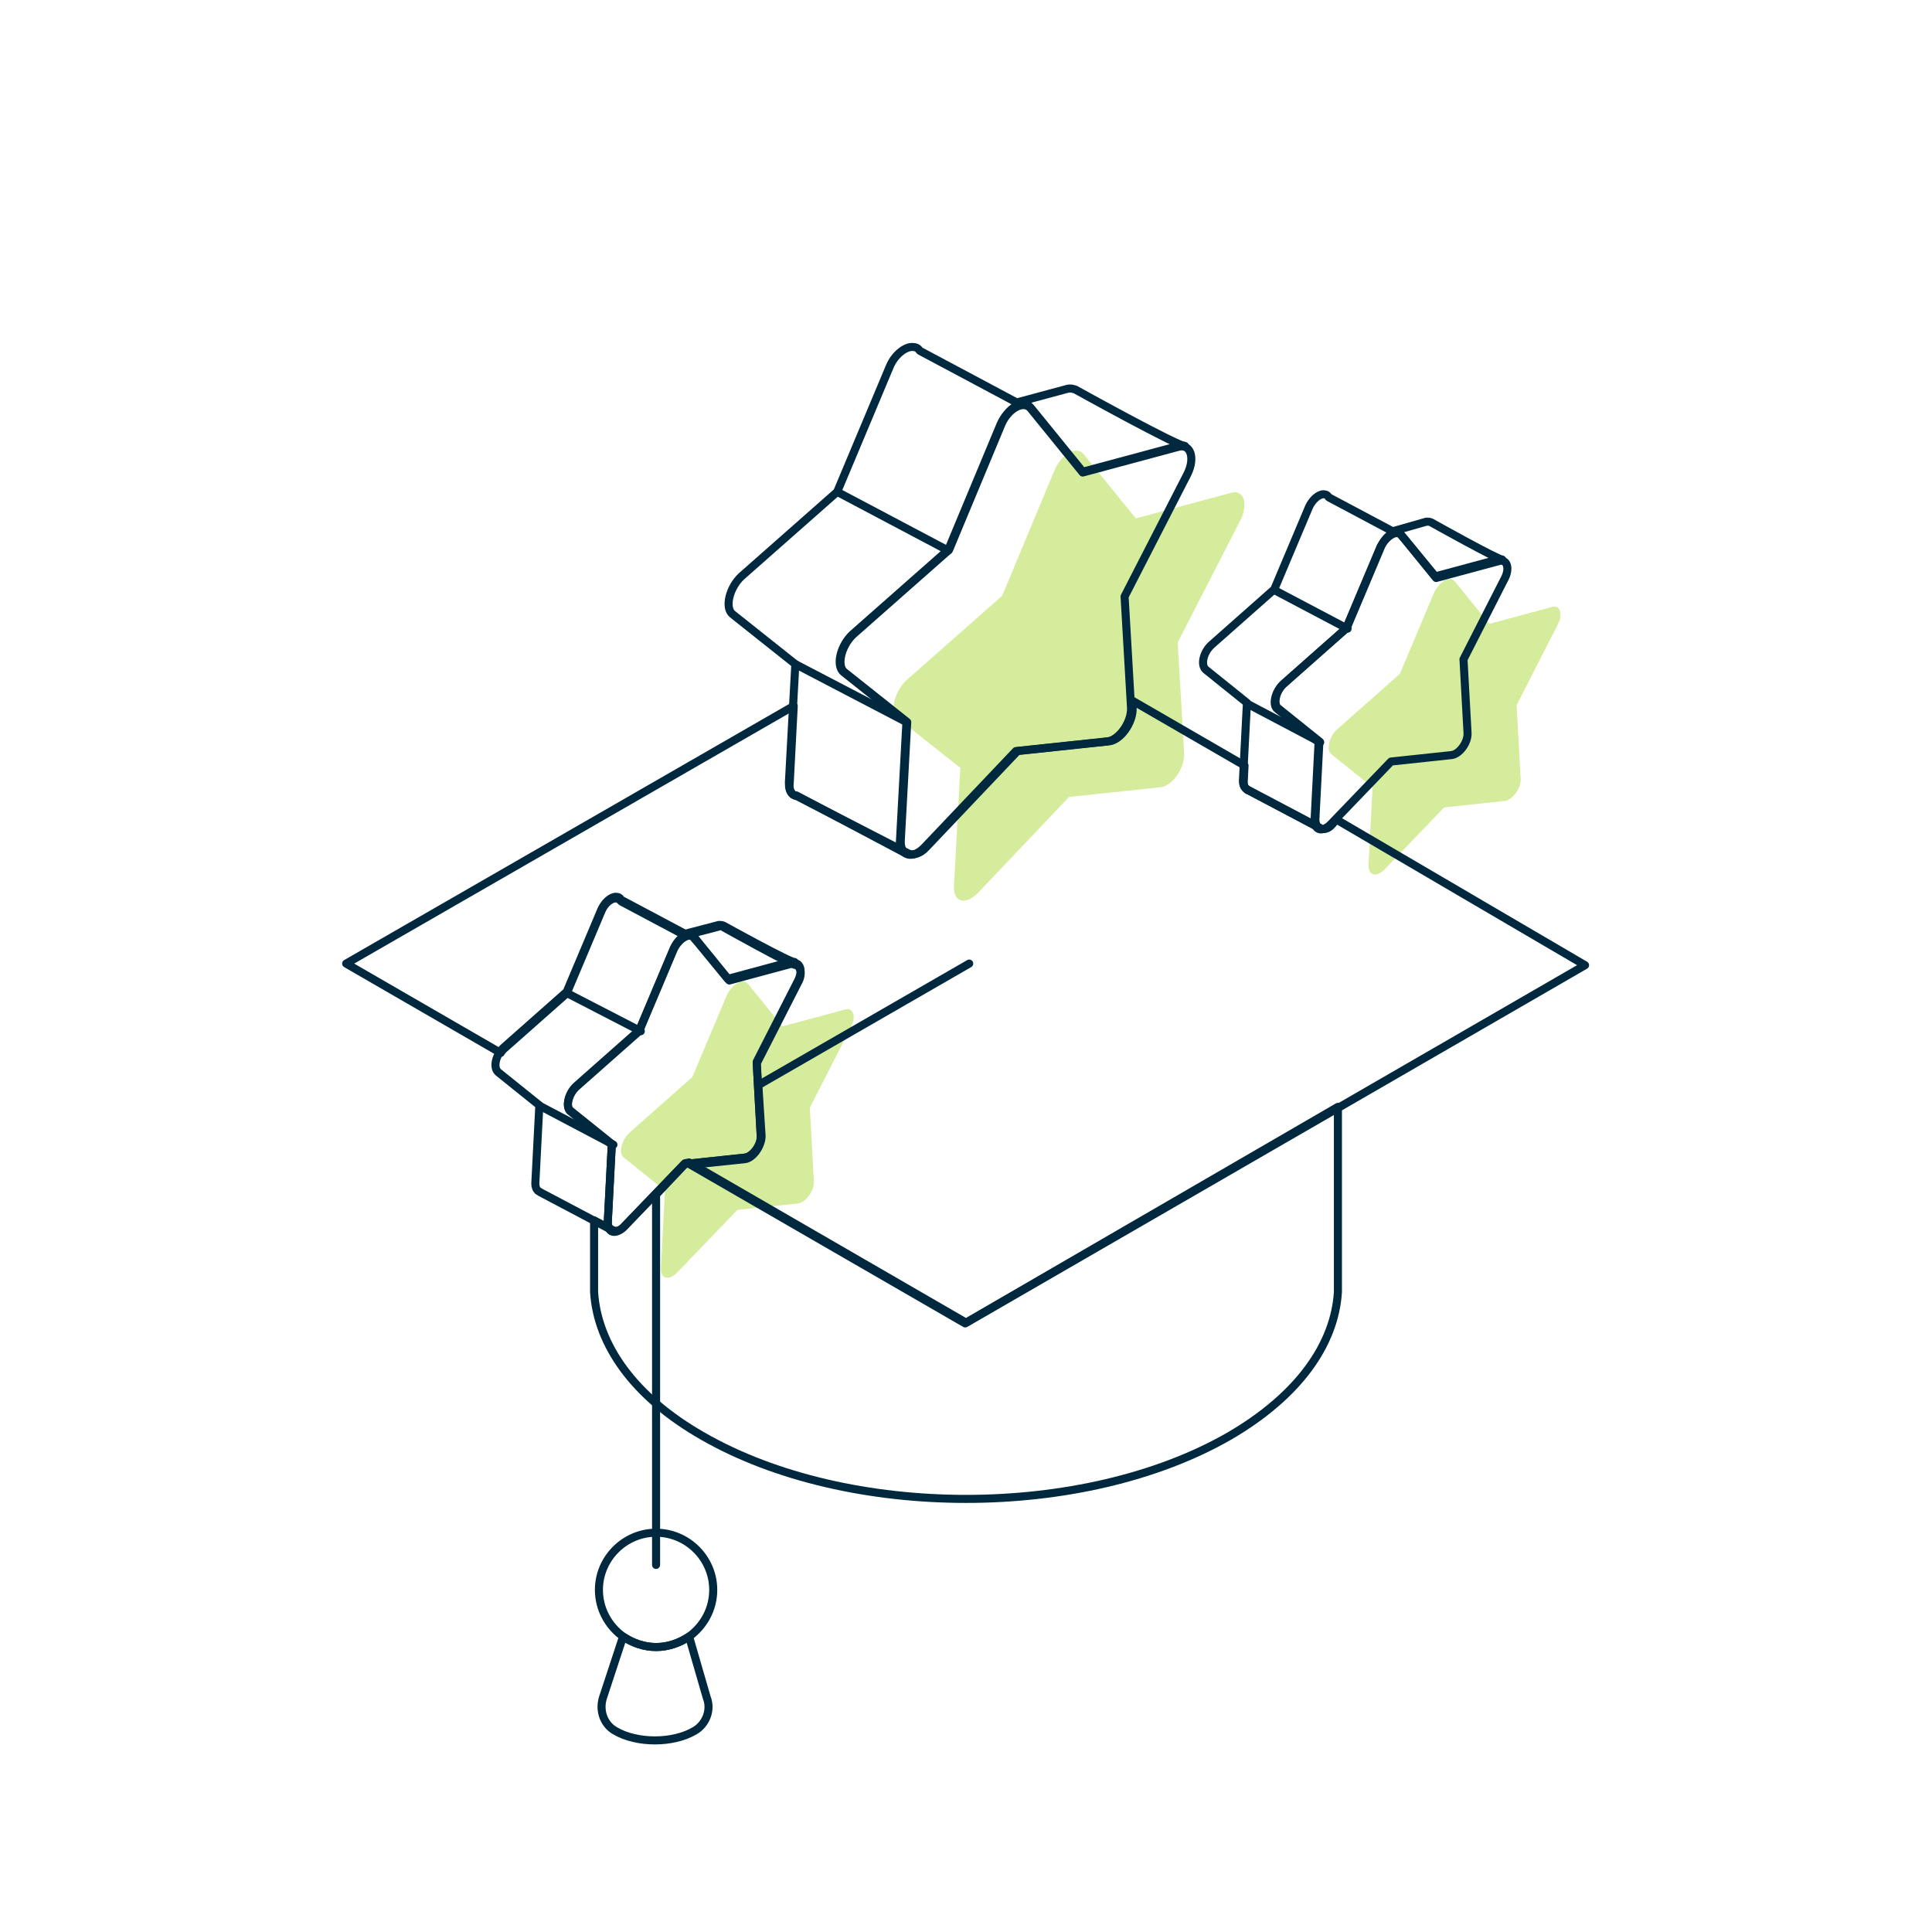 <?xml version="1.0" encoding="UTF-8"?> <svg xmlns="http://www.w3.org/2000/svg" xmlns:xlink="http://www.w3.org/1999/xlink" version="1.1" x="0px" y="0px" viewBox="0 0 240 240" style="enable-background:new 0 0 240 240;" xml:space="preserve"> <style type="text/css"> .st0{opacity:0.4;fill:#96D00B;} .st1{opacity:0.4;fill-rule:evenodd;clip-rule:evenodd;fill:#96D00B;} .st2{opacity:0.4;} .st3{fill:#96D00B;} .st4{fill-rule:evenodd;clip-rule:evenodd;fill:none;stroke:#00283F;stroke-linecap:round;stroke-linejoin:round;stroke-miterlimit:10;} .st5{fill:none;stroke:#00283F;stroke-linecap:round;stroke-linejoin:round;stroke-miterlimit:10;} .st6{fill:none;stroke:#00283F;stroke-linecap:round;stroke-linejoin:round;} .st7{fill:none;} .st8{fill:none;stroke:#9A37A5;stroke-linecap:round;stroke-linejoin:round;stroke-miterlimit:10;} .st9{fill:#00283F;} .st10{fill:none;stroke:#9A37A5;stroke-linecap:round;stroke-linejoin:round;} .st11{fill:#9A37A5;} .st12{fill:none;stroke:#20323C;stroke-width:0.75;stroke-linecap:round;stroke-linejoin:round;} .st13{fill:none;stroke:#1DB4FF;stroke-linecap:round;stroke-linejoin:round;stroke-miterlimit:10;} .st14{display:none;} .st15{display:inline;} .st16{fill:none;stroke:#FFFFFF;stroke-linecap:round;stroke-linejoin:round;stroke-miterlimit:10;} .st17{display:inline;opacity:0.4;fill:#96D00B;} .st18{display:inline;fill:none;stroke:#FFFFFF;stroke-linecap:round;stroke-linejoin:round;stroke-miterlimit:10;} .st19{fill:none;stroke:#FFFFFF;stroke-linecap:round;stroke-linejoin:round;stroke-miterlimit:10;stroke-dasharray:3,3;} .st20{fill:none;stroke:#FFFFFF;stroke-linecap:round;stroke-linejoin:round;} .st21{fill:none;stroke:#FFFFFF;stroke-linecap:round;stroke-linejoin:round;stroke-dasharray:3.032,3.032;} .st22{fill:none;stroke:#FFFFFF;stroke-linecap:round;stroke-linejoin:round;stroke-dasharray:3.105,3.105;} .st23{fill:none;stroke:#FFFFFF;stroke-linecap:round;stroke-linejoin:round;stroke-dasharray:2.993,2.993;} .st24{display:inline;opacity:0.4;} .st25{display:inline;fill:none;} .st26{display:inline;fill-rule:evenodd;clip-rule:evenodd;fill:none;stroke:#FFFFFF;stroke-linecap:round;stroke-linejoin:round;stroke-miterlimit:10;} .st27{display:inline;opacity:0.4;fill-rule:evenodd;clip-rule:evenodd;fill:#96D00B;} .st28{display:inline;fill:none;stroke:#071922;stroke-linecap:round;stroke-linejoin:round;stroke-miterlimit:10;} .st29{display:inline;opacity:0.4;fill:#D7F29D;} .st30{fill:none;stroke:#071922;stroke-linecap:round;stroke-linejoin:round;stroke-miterlimit:10;} .st31{fill:#D7F29D;} .st32{opacity:0.4;fill:#D7F29D;} .st33{display:inline;fill-rule:evenodd;clip-rule:evenodd;fill:none;stroke:#071922;stroke-linecap:round;stroke-linejoin:round;stroke-miterlimit:10;} .st34{display:inline;opacity:0.4;fill-rule:evenodd;clip-rule:evenodd;fill:#D7F29D;} </style> <g id="Light_BG"> <path class="st0" d="M134.6,56.4l6.5,8l11.9-3.2c1.5-0.4,2.1,1.4,1.1,3.4l-7.8,15.2l0.8,13.8c0.1,1.8-1.5,4.1-3,4.2L132.8,99 l-11.3,11.9c-1.5,1.6-3.1,1.2-3-0.8l0.8-14.7l-7.8-6.2c-1-0.8-0.4-3.3,1.1-4.7l11.9-10.5l6.5-15.6 C131.8,56.5,133.7,55.3,134.6,56.4z"></path> <path class="st0" d="M180.7,72.2l4.3,5.3l7.8-2.1c1-0.3,1.4,0.9,0.7,2.2l-5.1,10l0.5,9.1c0.1,1.2-1,2.7-2,2.8l-7.5,0.8L172,108 c-1,1-2,0.8-2-0.5l0.5-9.7l-5.1-4.1c-0.7-0.5-0.3-2.2,0.7-3.1l7.8-6.9l4.3-10.2C178.9,72.2,180.1,71.5,180.7,72.2z"></path> <path class="st0" d="M92.9,122.2l4.3,5.3l7.8-2.1c1-0.3,1.4,0.9,0.7,2.2l-5.1,10l0.5,9.1c0.1,1.2-1,2.7-2,2.8l-7.5,0.8l-7.5,7.8 c-1,1-2,0.8-2-0.5l0.5-9.7l-5.1-4.1c-0.7-0.5-0.3-2.2,0.7-3.1l7.8-6.9l4.3-10.2C91,122.2,92.3,121.5,92.9,122.2z"></path> <path class="st4" d="M166,101.8l-0.5,0.6c-0.5,0.6-1.1,0.7-1.5,0.5c0,0,0,0,0,0l0,0l-8.9-4.7c-0.1,0-0.2-0.1-0.3-0.2l0,0l0,0 c-0.2-0.2-0.3-0.5-0.3-0.9l0.1-2l-14-8.1l0.1,0.9c0.1,1.8-1.5,4.1-3,4.2l-11.3,1.2l-11.3,11.9c-0.8,0.9-1.7,1.1-2.3,0.8 c0,0,0,0,0,0l0,0L99,98.9c-0.2,0-0.3-0.1-0.5-0.2l0,0l0,0c-0.3-0.3-0.5-0.8-0.4-1.4l0.5-9.6L43,119.7l19.2,11.1 c0.1-0.2,0.3-0.4,0.4-0.5l7.8-6.9l4.3-10.2c0.4-1,1.2-1.6,1.8-1.6l0,0l0,0c0.2,0,0.4,0.1,0.6,0.3l0.1,0.1l7.9,4.2l4.2-1.1 c0.3-0.1,0.5,0,0.6,0.1l0,0c0,0,8.4,4.7,9,4.7l0,0c0.6,0.2,0.8,1.2,0.2,2.2l-5.1,10l0.5,9.1c0.1,1.2-1,2.7-2,2.8l-6.7,0.7 l34.1,19.7l77-44.5L166,101.8z"></path> <path class="st5" d="M128,50.7l6.5,8l11.9-3.2c1.5-0.4,2.1,1.4,1.1,3.4l-7.8,15.2l0.8,13.8c0.1,1.8-1.5,4.1-3,4.2l-11.3,1.2 l-11.3,11.9c-1.5,1.6-3.1,1.2-3-0.8l0.8-14.7l-7.8-6.2c-1-0.8-0.4-3.3,1.1-4.7l11.9-10.5l6.5-15.6C125.2,50.8,127.1,49.7,128,50.7z "></path> <path class="st5" d="M133.6,48.4L133.6,48.4c-0.3-0.1-0.6-0.2-1-0.1l-6.3,1.7l-12-6.4l-0.1-0.1c-0.2-0.3-0.5-0.4-0.9-0.4l0,0l0,0 c-0.9,0-2.2,1-2.8,2.5L104,61.1L92.1,71.6C90.6,73,90,75.5,91,76.3l7.8,6.2L98,97.2c0,0.7,0.1,1.1,0.4,1.4l0,0l0,0 c0.1,0.1,0.3,0.2,0.5,0.2l13.6,7.2l0,0c-0.5-0.2-0.8-0.7-0.7-1.6l0.8-14.7l-7.8-6.2c-1-0.8-0.4-3.3,1.1-4.7l11.9-10.5l6.5-15.6 c0.9-2,2.8-3.2,3.7-2.1l0.9,1.1l0,0l5.6,6.9l11.9-3.2c0.3-0.1,0.6-0.1,0.8,0l0,0C146.4,55.5,133.6,48.4,133.6,48.4z"></path> <line class="st5" x1="117.8" y1="68.4" x2="104" y2="61.1"></line> <line class="st5" x1="112.6" y1="89.7" x2="98.8" y2="82.5"></line> <path class="st5" d="M174.1,66.5l4.3,5.3l7.8-2.1c1-0.3,1.4,0.9,0.7,2.2l-5.1,10l0.5,9.1c0.1,1.2-1,2.7-2,2.8l-7.5,0.8l-7.5,7.8 c-1,1-2,0.8-2-0.5l0.5-9.7l-5.1-4.1c-0.7-0.5-0.3-2.2,0.7-3.1l7.8-6.9l4.3-10.2C172.3,66.5,173.5,65.8,174.1,66.5z"></path> <path class="st5" d="M177.8,64.9L177.8,64.9c-0.2-0.1-0.4-0.1-0.6-0.1L173,66l-7.9-4.2l-0.1-0.1c-0.1-0.2-0.3-0.3-0.6-0.3l0,0l0,0 c-0.6,0-1.4,0.7-1.8,1.6l-4.3,10.2l-7.8,6.9c-1,0.9-1.4,2.5-0.7,3.1l5.1,4.1l-0.5,9.7c0,0.4,0.1,0.7,0.3,0.9l0,0l0,0 c0.1,0.1,0.2,0.1,0.3,0.2l8.9,4.7l0,0c-0.3-0.1-0.5-0.5-0.5-1l0.5-9.7l-5.1-4.1c-0.7-0.5-0.3-2.2,0.7-3.1l7.8-6.9l4.3-10.2 c0.6-1.3,1.8-2.1,2.4-1.4l0.6,0.7l0,0l3.7,4.5l7.8-2.1c0.2-0.1,0.4,0,0.5,0l0,0C186.2,69.6,177.8,64.9,177.8,64.9z"></path> <line class="st5" x1="167.4" y1="78.1" x2="158.3" y2="73.3"></line> <line class="st5" x1="164" y1="92.2" x2="154.9" y2="87.4"></line> <path class="st5" d="M86.3,116.5l4.3,5.3l7.8-2.1c1-0.3,1.4,0.9,0.7,2.2l-5.1,10l0.5,9.1c0.1,1.2-1,2.7-2,2.8l-7.5,0.8l-7.5,7.8 c-1,1-2,0.8-2-0.5l0.5-9.7l-5.1-4.1c-0.7-0.5-0.3-2.2,0.7-3.1l7.8-6.9l4.3-10.2C84.4,116.5,85.7,115.8,86.3,116.5z"></path> <path class="st5" d="M89.9,115L89.9,115c-0.2-0.1-0.4-0.1-0.6-0.1l-4.2,1.1l-7.9-4.2l-0.1-0.1c-0.1-0.2-0.3-0.3-0.6-0.3l0,0l0,0 c-0.6,0-1.4,0.7-1.8,1.6l-4.3,10.2l-7.8,6.9c-1,0.9-1.4,2.5-0.7,3.1l5.1,4.1l-0.5,9.7c0,0.4,0.1,0.7,0.3,0.9l0,0l0,0 c0.1,0.1,0.2,0.1,0.3,0.2l8.9,4.7l0,0c-0.3-0.1-0.5-0.5-0.5-1l0.5-9.7l-5.1-4.1c-0.7-0.5-0.3-2.2,0.7-3.1l7.8-6.9l4.3-10.2 c0.6-1.3,1.8-2.1,2.4-1.4l0.6,0.7l0,0l3.7,4.5l7.8-2.1c0.2-0.1,0.4,0,0.5,0l0,0C98.4,119.7,89.9,115,89.9,115z"></path> <line class="st5" x1="79.6" y1="128.1" x2="70.5" y2="123.4"></line> <line class="st5" x1="76.2" y1="142.2" x2="67.1" y2="137.4"></line> <path class="st4" d="M85.6,203.3c-1.2,0.8-2.6,1.3-4.1,1.3s-2.9-0.5-4.1-1.3l-2.5,7.6c-0.5,1.6,0.1,3.3,1.5,4.1c0,0,0,0,0,0 c2.7,1.6,7.2,1.6,9.9,0c0,0,0,0,0,0c1.4-0.8,2.1-2.6,1.5-4.1L85.6,203.3z"></path> <path class="st4" d="M81.5,190.4c-3.9,0-7.1,3.2-7.1,7.1c0,2.4,1.2,4.5,3,5.8c1.2,0.8,2.6,1.3,4.1,1.3s2.9-0.5,4.1-1.3 c1.8-1.3,3-3.4,3-5.8C88.6,193.6,85.4,190.4,81.5,190.4z"></path> <path class="st4" d="M120,164.3l-34.4-19.9l-0.5,0.1l-7.5,7.8c-0.5,0.6-1.1,0.7-1.5,0.5c0,0,0,0,0,0l0,0l-2.3-1.2v8.9h0 c0.4,6.5,4.9,13,13.5,17.9c18.1,10.4,47.3,10.4,65.4,0c8.6-5,13.1-11.4,13.5-17.9h0v-23L120,164.3z"></path> <path class="st5" d="M120.4,119.7l-26.2,15.1l0.4,6.2c0.1,1.2-1,2.7-2,2.8l-7.5,0.8l-3.6,3.8v46"></path> </g> <g id="Dark_BG" class="st14"> </g> <g id="Green_BG" class="st14"> </g> </svg> 